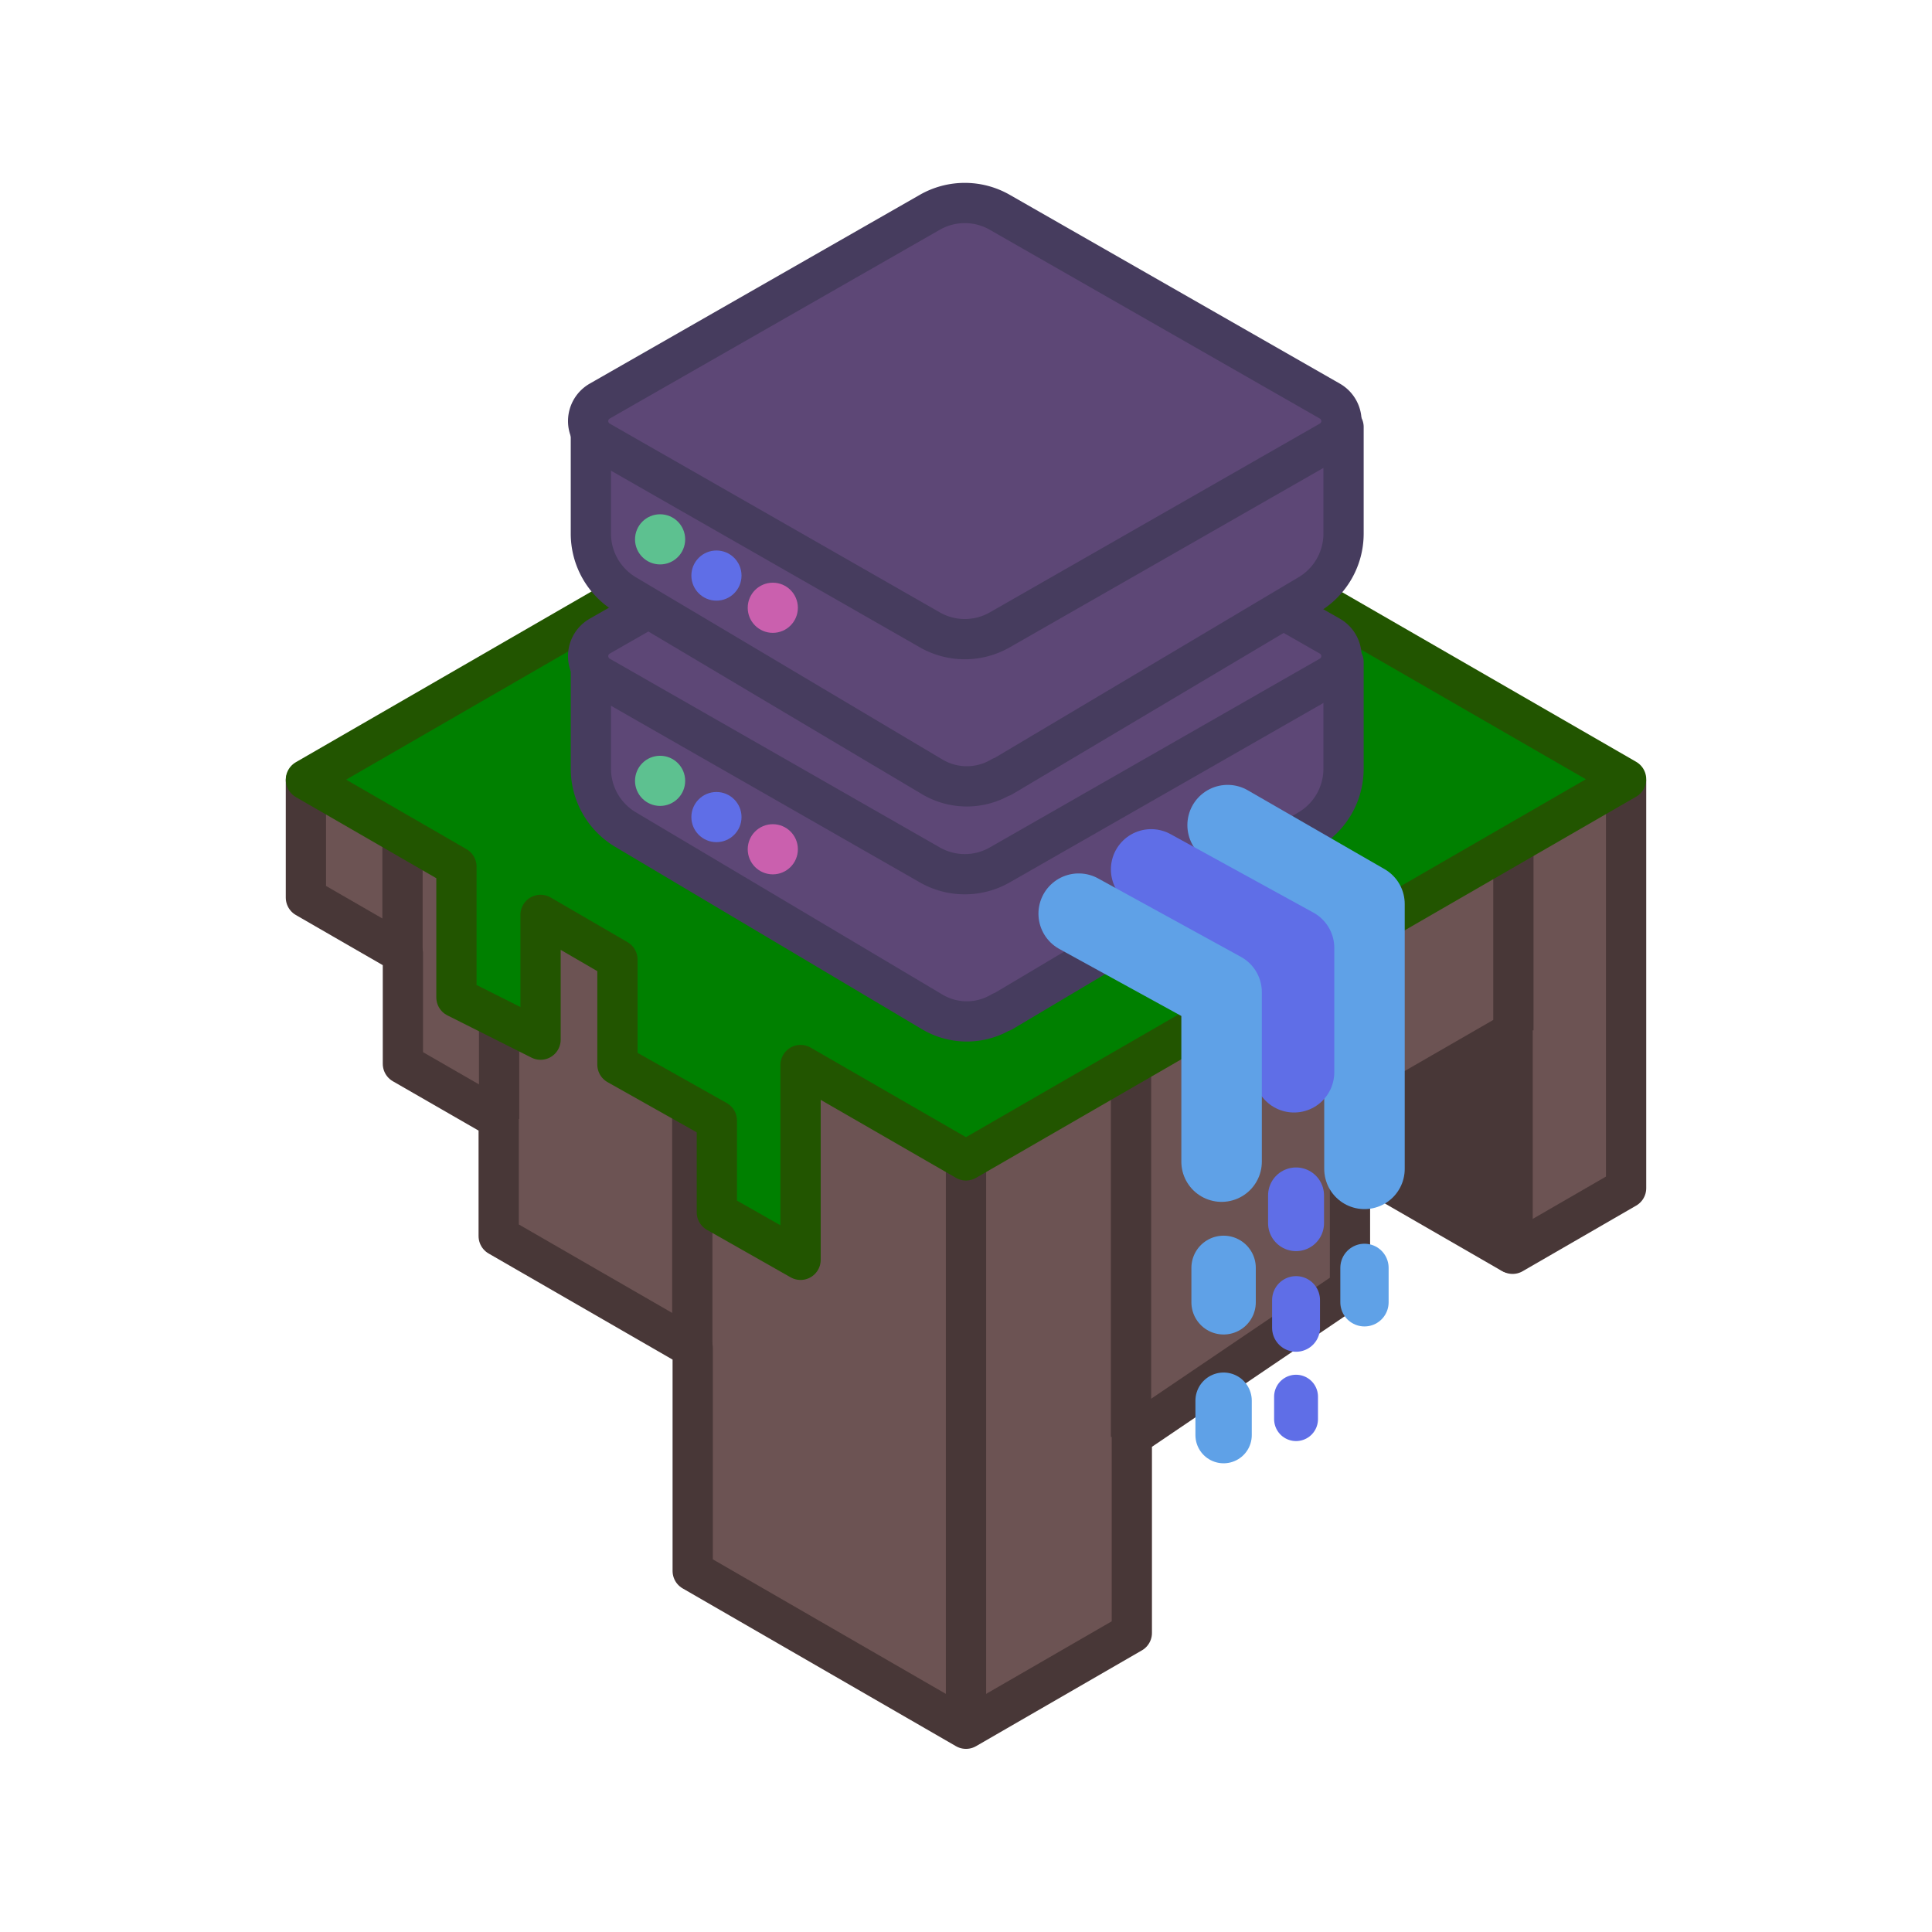 <svg version="1.1" viewBox="0 0 48 48" xmlns="http://www.w3.org/2000/svg"><g stroke-linecap="round" stroke-linejoin="round" stroke-width="1px"><path d="m33.5 28.8 4.04 2.33 1.3-4.07-0.788-3.41-4.03 1.3z" fill="#483737" stroke="#483737"/><path d="m7.6 19.4v2.9l2.41 1.39v2.74l2.38 1.37v2.91l4.82 2.78v5.54l6.79 3.92 4.12-2.38v-4.89l5.42-3.67v-4.04l4.04-2.33v5.51l2.82-1.63v-10.1" fill="#6c5353" stroke="#483737"/><path d="m36.6 32.9" fill="#ab58a8" stroke="#855395"/></g><g fill="#855395" stroke="#483737" stroke-width="1px"><path d="m12.4 27.8v-5.64"/><path d="m10 23.7v-2.9"/><path d="m17.2 33.5 1e-5 -8.55"/><path d="m28.1 35.7v-9.2"/><path d="m37.6 25.6 1e-5 -4.62"/><path d="m24 42.9v-14.1"/></g><path d="m24 9.9-16.4 9.47 3.74 2.16v3.25l2.09 1.05v-3.1l1.91 1.11v2.61l2.47 1.39v2.28l2.08 1.18v-4.84l4.11 2.37 16.4-9.47z" fill="#008000" stroke="#250" stroke-linecap="round" stroke-linejoin="round" stroke-width="1px"/><g transform="translate(0 1.98)"><path transform="translate(0 5.26)" d="m24.9 17.9 7.62-4.53a1.76 1.76 120 0 0 0.86-1.51v-2.65h-18.7v2.65a1.76 1.76 60.4 0 0 0.86 1.51l7.62 4.53a1.68 1.68 180 0 0 1.72 0z" fill="#5d4776" stroke="#463c5e" stroke-linecap="round" stroke-linejoin="round" stroke-width="1px"/><g transform="translate(0 2.39)"><path transform="translate(0 -.772)" d="m14.9 13.2 8.2 4.69a1.75 1.75 180 0 0 1.74 0l8.2-4.69a0.572 0.572 90 0 0 0-0.993l-8.2-4.69a1.75 1.75 1.24e-5 0 0-1.74-4e-7l-8.2 4.69a0.572 0.572 90 0 0 0 0.993z" fill="#5d4776" stroke="#463c5e" stroke-linecap="round" stroke-linejoin="round" stroke-width="1px"/></g></g><g transform="translate(0 -3.86)"><path transform="translate(0 5.26)" d="m24.9 17.9 7.62-4.53a1.76 1.76 120 0 0 0.86-1.51v-2.65h-18.7v2.65a1.76 1.76 60.4 0 0 0.86 1.51l7.62 4.53a1.68 1.68 180 0 0 1.72 0z" fill="#5d4776" stroke="#463c5e" stroke-linecap="round" stroke-linejoin="round" stroke-width="1px"/><g transform="translate(0 2.39)"><path transform="translate(0 -.772)" d="m14.9 13.2 8.2 4.69a1.75 1.75 180 0 0 1.74 0l8.2-4.69a0.572 0.572 90 0 0 0-0.993l-8.2-4.69a1.75 1.75 1.24e-5 0 0-1.74-4e-7l-8.2 4.69a0.572 0.572 90 0 0 0 0.993z" fill="#5d4776" stroke="#463c5e" stroke-linecap="round" stroke-linejoin="round" stroke-width="1px"/></g></g><g fill="none" stroke-linecap="round"><path d="m30.5 20.5 3.4 1.96v6.58" stroke="#5fa1e7" stroke-linejoin="round" stroke-width="2"/><path d="m33.9 31.5v0.855" stroke="#5fa1e7" stroke-width="1.2"/><g stroke="#5f6ee7"><path d="m28.6 21.6 3.55 1.95v3.09" stroke-linejoin="round" stroke-width="2"/><g><path d="m32.2 32.3v0.689" stroke-width="1.19"/><path d="m32.2 34.7v0.558" stroke-width="1.09"/><path d="m32.2 29.7v0.689" stroke-width="1.39"/></g></g><g stroke="#5fa1e7"><path d="m26.8 22.7 3.55 1.95v4.21" stroke-linejoin="round" stroke-width="2"/><path d="m30.4 34.8v0.855" stroke-width="1.4"/><path d="m30.4 31.5v0.855" stroke-width="1.6"/></g></g><g><circle cx="16.4" cy="19.4" r=".623" fill="#5dc190"/><circle cx="17.8" cy="20.3" r=".623" fill="#5f6ee7"/><circle cx="19.2" cy="21.1" r=".623" fill="#ca60ae"/><circle cx="16.4" cy="13.4" r=".623" fill="#5dc190"/><circle cx="17.8" cy="14.3" r=".623" fill="#5f6ee7"/><circle cx="19.2" cy="15.1" r=".623" fill="#ca60ae"/></g></svg>
